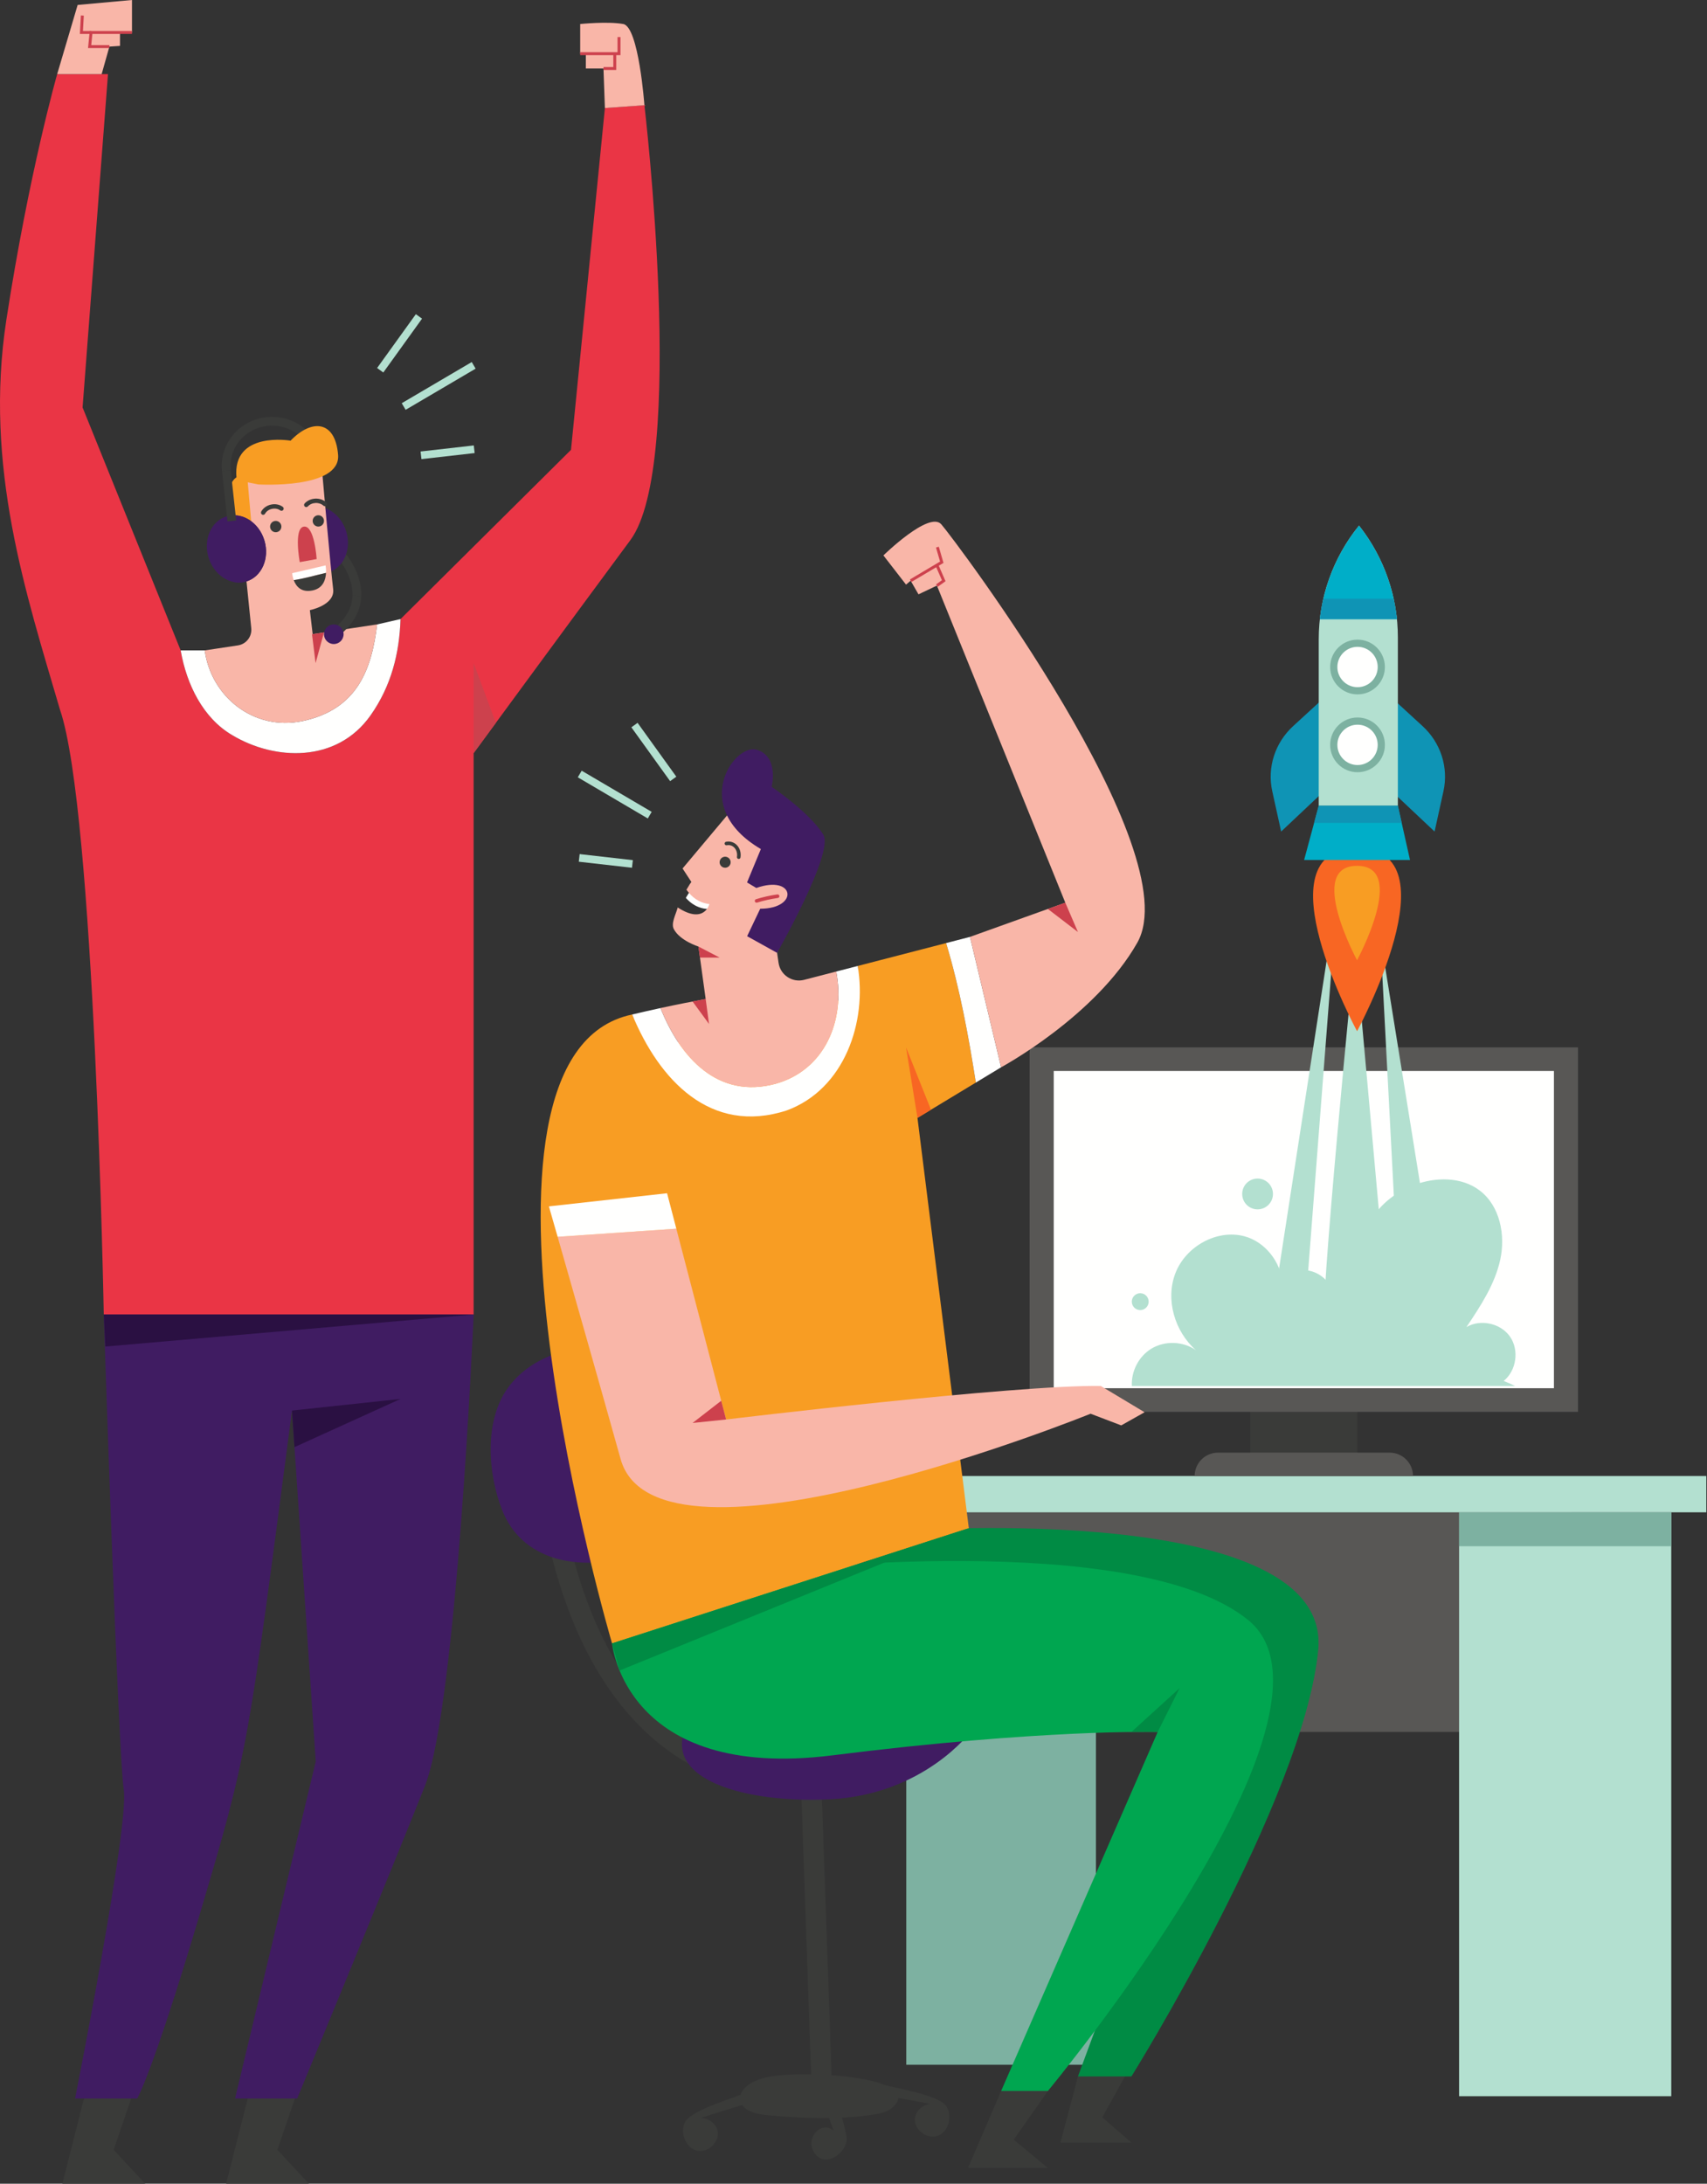 <?xml version="1.0" encoding="UTF-8"?>
<svg width="585px" height="748px" viewBox="0 0 585 748" version="1.1" xmlns="http://www.w3.org/2000/svg" xmlns:xlink="http://www.w3.org/1999/xlink">
    <rect x="0" y="0" width="585" height="748" fill="#333333" stroke="none"/>
    <!-- Generator: Sketch 55.1 (78136) - https://sketchapp.com -->
    <title>Launch</title>
    <desc>Created with Sketch.</desc>
    <g id="Illustration-kit" stroke="none" stroke-width="1" fill="none" fill-rule="evenodd">
        <g id="Illustration" transform="translate(-5084, -6506)">
            <g id="Launch" transform="translate(5084, 6506)">
                <g>
                    <g id="Mac-and-table" transform="translate(299.224, 358.751)">
                        <polygon id="Shape" fill="#7DB1A1" points="11.363 348.499 76.363 348.499 76.363 159.269 11.363 159.269"></polygon>
                        <polygon id="Shape" fill="#3A3B39" points="129.273 140.166 165.94 140.166 165.94 121.058 129.273 121.058"></polygon>
                        <polygon id="Shape" fill="#585755" points="13.697 234.499 239.268 234.499 239.268 156.586 13.697 156.586"></polygon>
                        <polygon id="Shape" fill="#585755" points="53.635 124.862 241.578 124.862 241.578 -7.10542736e-15 53.635 -7.10542736e-15"></polygon>
                        <polygon id="Shape" fill="#FFFFFE" points="61.9 116.764 233.314 116.764 233.314 8.097 61.9 8.097"></polygon>
                        <polygon id="Shape" fill="#B3E0D0" points="2.84217094e-14 159.269 285.529 159.269 285.529 146.833 2.84217094e-14 146.833"></polygon>
                        <path d="M177.023,138.833 L118.19,138.833 C113.771,138.833 110.19,142.415 110.19,146.833 L185.023,146.833 C185.023,142.415 181.441,138.833 177.023,138.833" id="Shape" fill="#585755"></path>
                        <polygon id="Shape" fill="#B3E0D0" points="200.814 359.275 273.53 359.275 273.53 159.269 200.814 159.269"></polygon>
                        <polygon id="Shape" fill="#7DB1A1" points="200.814 170.884 273.53 170.884 273.53 159.269 200.814 159.269"></polygon>
                    </g>
                    <g id="Man" transform="translate(168.152, 178.7)">
                        <path d="M120.41,546.685 C121.288,549.496 122.095,553.563 122.042,554.135 C121.524,559.841 113.079,564.53 110.278,557.401 C109.256,554.798 110.556,551.851 112.655,550.622 C114.072,549.792 115.853,549.744 117.528,551.113 L115.993,546.825 C108.856,546.929 101.696,546.467 94.591,545.799 C91.467,545.505 87.754,544.699 86.22,542.319 L71.989,546.755 C74.584,546.857 77.21,548.567 77.755,551.158 C78.57,555.028 74.353,558.988 70.542,557.933 C66.81,556.9 64.947,552.027 66.467,548.465 C68.084,544.677 79.696,541.049 85.661,538.854 C86.493,535.799 90.739,533.681 94.344,532.883 C97.927,532.089 103.638,531.727 109.817,531.828 L106.435,434.712 C99.923,435.096 86.228,434.713 71.157,427.199 C52.443,417.867 28.02,395.267 17.944,340.588 L24.827,339.32 C32.352,380.147 49.33,408.308 73.928,420.757 C92.44,430.126 109.039,427.435 109.197,427.407 L113.16,426.711 L116.832,532.135 C122.564,532.545 128.172,533.349 132.403,534.57 C132.374,534.538 132.355,534.506 132.347,534.475 L132.406,534.571 C133.473,534.879 134.452,535.214 135.323,535.575 C141.248,537.019 154.124,539.223 156.277,542.929 C158.222,546.277 156.971,551.342 153.395,552.825 C149.742,554.341 145.071,550.929 145.404,546.988 C145.627,544.35 148.023,542.33 150.586,541.91 L139.725,539.945 C139.658,540.975 138.963,542.108 137.498,543.347 C135.434,545.093 132.478,545.445 129.763,545.821 C126.658,546.252 123.538,546.53 120.41,546.685 Z" id="Combined-Shape" fill="#3A3B39"></path>
                        <path d="M65.608,290.981 C57.484,286.099 47.696,283.313 39.068,282.777 C26.656,282.007 13.411,286.495 6.038,296.508 C-2.331,307.874 -0.998,326.12 3.976,338.655 C17.261,372.135 76.666,354.028 82.298,322.823 C84.887,308.48 76.837,297.729 65.608,290.981" id="Shape" fill="#401C62"></path>
                        <path d="M164.598,414.351 C164.598,414.351 148.661,436.009 116.161,437.637 C83.661,439.265 47.598,428.355 75.598,401.355 C105.278,372.735 164.598,414.351 164.598,414.351" id="Shape" fill="#401C62"></path>
                        <polyline id="Shape" fill="#3A3B39" points="201.268 532.55 195.268 555.217 219.601 555.217 209.601 546.55 219.601 528.55 201.268 532.55"></polyline>
                        <path d="M142.351,345.55 C142.351,345.55 288.601,335.217 283.601,386.55 C278.601,437.883 219.601,532.55 219.601,532.55 L201.268,532.55 L224.169,470.55 L236.601,389.55 L85.687,391.55 L142.351,345.55" id="Shape" fill="#008B44"></path>
                        <path d="M41.601,384.217 C41.601,384.217 45.934,431.55 117.268,422.55 C188.601,413.55 228.601,414.55 228.601,414.55 L174.934,537.55 L190.95,537.55 C190.95,537.55 298.601,407.884 259.601,376.217 C220.601,344.55 94.73,359.55 94.73,359.55 L41.601,384.217" id="Shape" fill="#00A650"></path>
                        <path d="M146.268,204.217 L166.278,192.118 C163.738,175.999 160.782,159.924 156.091,144.334 L125.787,152.178 C129.066,171.162 57.788,191.263 48.503,168.806 C-17.785,182.55 41.601,384.217 41.601,384.217 L163.865,344.756 L146.268,204.217" id="Shape" fill="#F89D23"></path>
                        <path d="M174.935,186.884 L164.268,142.217 L156.091,144.334 C160.783,159.924 163.739,175.999 166.279,192.118 L174.935,186.884" id="Shape" fill="#FFFFFE"></path>
                        <path d="M101.372,201.693 C121.357,194.425 129.066,171.162 125.787,152.178 L118.424,154.084 C121.638,170.972 114.426,187.877 97.601,192.551 C77.797,197.883 64.962,183.485 58.199,166.6 C55.095,167.272 51.853,168.007 48.503,168.806 C57.788,191.263 75.348,210.088 101.372,201.693" id="Shape" fill="#FFFFFE"></path>
                        <path d="M68.653,126.017 L66.89,128.832 C66.89,128.832 70.38,133.368 75.956,132.55 L77.244,130.493 L68.653,126.017" id="Shape" fill="#FFFFFE"></path>
                        <path d="M118.425,154.084 L107.427,156.931 C103.357,157.984 99.274,155.274 98.665,151.115 L98.163,147.69 L112.834,113.714 L84.772,96.14 L65.768,118.784 L68.797,123.42 C68.553,123.679 68.063,124.391 67.096,126.067 C68.939,128.548 71.126,130.46 74.962,130.993 C74.962,130.993 73.181,138.055 64.105,132.139 C63.465,134.557 61.73,137.577 62.769,139.551 C64.867,143.539 71.208,145.524 71.208,145.524 L73.687,163.507 C69.078,164.349 63.868,165.371 58.199,166.599 C64.963,183.485 77.798,197.883 97.602,192.551 C114.427,187.877 121.638,170.971 118.425,154.084" id="Shape" fill="#F9B6A8"></path>
                        <path d="M98.163,147.689 C98.163,147.689 117.752,113.352 114.009,107.215 C109.369,99.607 96.302,90.82 96.302,90.82 C96.302,90.82 98.901,80.51 91.233,78.12 C83.566,75.73 67.915,97.641 92.6,112.135 L87.861,123.575 L91.043,125.463 C104.277,120.797 105.772,132.562 92.38,132.57 L87.893,141.985 L98.163,147.689" id="Shape" fill="#401C62"></path>
                        <path d="M78.753,115.641 C79.307,114.756 80.473,114.488 81.358,115.042 C82.243,115.596 82.511,116.763 81.957,117.647 C81.403,118.532 80.236,118.8 79.352,118.246 C78.467,117.692 78.199,116.526 78.753,115.641" id="Shape" fill="#3A3B39"></path>
                        <path d="M84.692,115.423 C84.761,115.466 84.84,115.496 84.925,115.509 C85.26,115.56 85.573,115.33 85.624,114.996 C85.876,113.338 85.364,111.719 84.254,110.664 C83.282,109.743 81.979,109.371 80.669,109.64 C80.337,109.707 80.123,110.031 80.191,110.363 C80.258,110.696 80.583,110.909 80.915,110.841 C81.842,110.651 82.727,110.905 83.409,111.553 C84.229,112.332 84.603,113.55 84.411,114.811 C84.374,115.06 84.491,115.297 84.692,115.423" id="Shape" fill="#3A3B39"></path>
                        <path d="M90.802,130.41 C90.947,130.501 91.13,130.531 91.307,130.476 C93.626,129.763 96.02,129.229 98.421,128.889 C98.756,128.842 98.99,128.532 98.943,128.196 C98.894,127.86 98.585,127.628 98.249,127.675 C95.784,128.023 93.327,128.572 90.948,129.304 C90.624,129.404 90.441,129.747 90.541,130.071 C90.586,130.217 90.681,130.334 90.802,130.41" id="Shape" fill="#CD414D"></path>
                        <polyline id="Shape" fill="#CD414D" points="71.208 145.523 78.465 149.3 71.729 149.3 71.208 145.523"></polyline>
                        <polyline id="Shape" fill="#F86623" points="146.268 204.217 142.351 180.05 150.896 201.419 146.268 204.217"></polyline>
                        <polyline id="Shape" fill="#CD414D" points="73.687 163.506 74.836 172.05 69.197 164.348 73.687 163.506"></polyline>
                        <path d="M209.101,296.05 C180.101,295.55 80.692,307.527 80.692,307.527 L63.629,242.173 L22.951,244.95 C27.304,260.139 35.82,289.954 44.539,321.086 C57.04,365.718 205.601,305.55 205.601,305.55 L216.101,309.55 L224.101,305.05 L209.101,296.05" id="Shape" fill="#F9B6A8"></path>
                        <path d="M60.458,230.027 L19.958,234.527 C19.958,234.527 21.063,238.363 22.951,244.95 L63.629,242.174 L60.458,230.027" id="Shape" fill="#FFFFFE"></path>
                        <polyline id="Shape" fill="#CD414D" points="80.692 307.527 69.197 308.717 79.016 301.109 80.692 307.527"></polyline>
                        <polyline id="Shape" fill="#008B44" points="163.865 344.756 44.179 393.518 41.601 384.217 163.865 344.756"></polyline>
                        <polyline id="Shape" fill="#B3E0D0" points="63.629 87.342 61.503 88.872 48.224 70.429 50.35 68.898 63.629 87.342"></polyline>
                        <polyline id="Shape" fill="#B3E0D0" points="55.182 99.389 53.852 101.654 29.863 87.556 31.194 85.292 55.182 99.389"></polyline>
                        <polyline id="Shape" fill="#B3E0D0" points="48.728 115.932 48.432 118.541 30.199 116.468 30.496 113.859 48.728 115.932"></polyline>
                        <path d="M154.424,0.884 C150.247,-3.783 134.601,11.551 134.601,11.551 L142.351,21.551 L143.935,20.217 L146.624,24.884 L152.935,21.884 L196.935,130.504 L164.268,142.217 L174.935,186.884 C174.935,186.884 207.268,169.475 221.601,144.217 C239.445,112.774 158.601,5.551 154.424,0.884" id="Shape" fill="#F9B6A8"></path>
                        <polyline id="Shape" fill="#CD414D" points="196.935 130.503 201.268 140.55 190.951 132.649 196.935 130.503"></polyline>
                        <polyline id="Shape" fill="#CD414D" points="144.189 20.647 143.679 19.787 154.013 13.651 152.621 8.856 153.582 8.578 155.189 14.116 144.189 20.647"></polyline>
                        <polyline id="Shape" fill="#CD414D" points="153.225 22.291 152.643 21.477 154.648 20.046 152.476 15.074 153.392 14.674 155.888 20.389 153.225 22.291"></polyline>
                        <polyline id="Shape" fill="#3A3B39" points="174.935 537.55 163.602 563.883 190.935 563.883 179.268 554.217 190.951 537.55 174.935 537.55"></polyline>
                        <polyline id="Shape" fill="#008B44" points="228.601 414.55 236.101 399.55 219.601 414.55 228.601 414.55"></polyline>
                    </g>
                    <g id="Man">
                        <polyline id="Shape" fill="#3A3B39" points="87.807 707.361 77.486 747.999 105.868 747.999 95.064 736.388 105.868 704.781 87.807 707.361"></polyline>
                        <polyline id="Shape" fill="#3A3B39" points="31.694 707.361 21.373 747.999 49.755 747.999 38.951 736.388 49.755 704.781 31.694 707.361"></polyline>
                        <path d="M123.806,204.099 L120.808,203.996 C121.065,196.485 114.877,190.028 114.815,189.964 L116.962,187.869 C117.254,188.167 124.108,195.288 123.806,204.099" id="Shape" fill="#3A3B39"></path>
                        <path d="M108.512,176.58 L107.462,158.811 C107.242,155.093 105.532,151.691 102.645,149.232 C99.666,146.695 95.687,145.47 91.755,145.869 C87.883,146.26 84.427,148.111 82.023,151.079 C79.723,153.919 78.672,157.461 79.064,161.051 L76.081,161.376 C75.603,156.985 76.884,152.658 79.692,149.191 C82.602,145.597 86.78,143.357 91.452,142.884 C96.21,142.403 100.992,143.884 104.59,146.948 C108.105,149.942 110.189,154.092 110.456,158.634 L111.506,176.403 L108.512,176.58" id="Shape" fill="#3A3B39"></path>
                        <path d="M118.679,182.125 C116.837,175.96 111.052,172.244 105.757,173.825 C100.463,175.407 97.664,181.688 99.506,187.853 C101.348,194.018 107.133,197.734 112.428,196.153 C117.722,194.571 120.521,188.29 118.679,182.125" id="Shape" fill="#401C62"></path>
                        <path d="M220.846,36.042 L207.3,37.01 L195.689,154.085 L137.262,212.054 C136.88,223.696 134.136,234.916 126.992,245.036 C115.381,261.484 94.095,260.517 79.582,251.809 C69.62,245.998 63.944,234.489 61.917,222.782 L28.301,139.571 L37.009,25.399 L19.593,25.399 C19.593,25.399 9.917,59.264 2.176,109.577 C-5.564,159.89 8.949,203.431 20.56,243.101 C32.44,277.516 35.564,450.27 35.564,450.27 L162.315,450.27 L162.315,257.984 C162.315,257.984 196.657,211.171 216.008,185.047 C235.359,158.923 220.846,36.042 220.846,36.042" id="Shape" fill="#EA3545"></path>
                        <path d="M129.233,213.885 C127.4,229.096 122.592,242.937 103.77,246.971 C86.769,250.55 72.261,238.403 70.173,222.782 L61.917,222.782 C63.943,234.488 69.62,245.998 79.581,251.809 C94.095,260.517 115.381,261.484 126.992,245.036 C134.136,234.915 136.88,223.696 137.262,212.054 L129.233,213.885" id="Shape" fill="#FFFFFE"></path>
                        <polyline id="Shape" fill="#F9B6A8" points="19.593 25.399 26.608 1.694 45.233 1.77635684e-15 45.233 11.127 41.121 11.127 41.121 15.723 37.493 15.965 34.832 25.399 19.593 25.399"></polyline>
                        <path d="M220.846,36.042 C220.846,36.042 218.911,9.192 213.589,8.225 C208.268,7.257 198.834,8.225 198.834,8.225 L198.834,18.384 L200.769,18.384 L200.769,23.464 L206.816,23.464 L207.3,37.01 L220.846,36.042" id="Shape" fill="#F9B6A8"></path>
                        <path d="M107.156,217.211 L106.189,208.994 C106.189,208.994 114.897,207.301 114.172,201.738 C113.446,196.174 110.202,159.407 110.202,159.407 L81.033,165.212 L86.108,215.18 C86.399,218.049 84.387,220.641 81.536,221.07 L70.173,222.782 C72.261,238.404 86.769,250.55 103.77,246.971 C122.592,242.938 127.4,229.097 129.233,213.885 L107.156,217.211" id="Shape" fill="#F9B6A8"></path>
                        <path d="M162.315,450.271 C162.315,450.271 156.587,584.006 145.621,611.743 C134.655,639.48 101.836,718.815 101.836,718.815 L80.549,718.815 L108.209,603.358 L100.068,483.168 C84.851,598.785 85.466,598.551 68.293,656.251 C52.167,710.435 47.007,718.815 47.007,718.815 L25.721,718.815 C25.721,718.815 44.349,625.289 42.414,613.033 C40.479,600.778 35.564,450.271 35.564,450.271 L162.315,450.271" id="Shape" fill="#401C62"></path>
                        <polyline id="Shape" fill="#CD414D" points="37.493 16.465 30.167 16.465 30.752 10.627 45.233 10.627 45.233 11.627 31.656 11.627 31.272 15.465 37.493 15.465 37.493 16.465"></polyline>
                        <polyline id="Shape" fill="#CD414D" points="31.204 11.627 27.37 11.627 27.722 5.294 28.72 5.349 28.427 10.627 31.204 10.627 31.204 11.627"></polyline>
                        <polyline id="Shape" fill="#CD414D" points="212.638 18.884 198.833 18.884 198.833 17.884 211.638 17.884 211.638 12.699 212.638 12.699 212.638 18.884"></polyline>
                        <polyline id="Shape" fill="#CD414D" points="211.187 23.964 206.816 23.964 206.816 22.964 210.187 22.964 210.187 18.384 211.187 18.384 211.187 23.964"></polyline>
                        <path d="M102.723,192.55 L108.528,191.501 C108.528,191.501 107.803,179.962 104.174,180.382 C100.546,180.801 102.723,192.55 102.723,192.55" id="Shape" fill="#CD414D"></path>
                        <path d="M88.532,165.938 C88.532,165.938 116.833,167.631 115.866,155.779 C114.898,143.926 106.778,143.442 99.59,150.941 C99.59,150.941 79.582,147.536 81.033,163.519 C81.033,163.519 75.712,166.143 79.824,179.968 L86.355,181.661 L84.904,165.212 L88.532,165.938" id="Shape" fill="#F89D23"></path>
                        <path d="M96.434,180.37 C96.434,179.299 95.566,178.431 94.495,178.431 C93.424,178.431 92.555,179.299 92.555,180.37 C92.555,181.441 93.424,182.309 94.495,182.309 C95.566,182.309 96.434,181.441 96.434,180.37" id="Shape" fill="#3A3B39"></path>
                        <path d="M111.032,178.431 C111.032,177.36 110.164,176.492 109.093,176.492 C108.022,176.492 107.153,177.36 107.153,178.431 C107.153,179.502 108.022,180.37 109.093,180.37 C110.164,180.37 111.032,179.502 111.032,178.431" id="Shape" fill="#3A3B39"></path>
                        <path d="M111.571,193.674 L100.129,196.335 C100.129,196.335 100.199,197.446 100.668,198.717 C104.303,198.175 107.942,197.096 111.732,196.218 C111.8,194.789 111.571,193.674 111.571,193.674" id="Shape" fill="#FFFFFE"></path>
                        <path d="M100.668,198.718 C101.407,200.72 103.143,203.123 107.214,202.23 C110.797,201.444 111.627,198.446 111.732,196.219 C107.942,197.096 104.303,198.176 100.668,198.718" id="Shape" fill="#3A3B39"></path>
                        <path d="M90.183,176.341 C90.06,176.341 89.936,176.31 89.82,176.247 C89.458,176.046 89.328,175.589 89.528,175.227 C90.194,174.027 91.413,173.157 92.875,172.838 C94.335,172.519 95.809,172.803 96.915,173.618 C97.248,173.864 97.32,174.333 97.074,174.667 C96.829,175 96.358,175.072 96.025,174.826 C95.268,174.268 94.241,174.077 93.195,174.304 C92.155,174.53 91.296,175.132 90.84,175.955 C90.703,176.202 90.447,176.341 90.183,176.341" id="Shape" fill="#3A3B39"></path>
                        <path d="M104.955,173.702 C104.774,173.702 104.595,173.638 104.45,173.507 C104.144,173.228 104.121,172.754 104.4,172.448 C105.292,171.466 106.625,170.864 108.056,170.796 C109.485,170.73 110.87,171.202 111.851,172.096 C112.158,172.375 112.18,172.849 111.901,173.155 C111.621,173.462 111.146,173.483 110.842,173.205 C110.152,172.577 109.156,172.245 108.127,172.294 C107.091,172.343 106.137,172.767 105.51,173.456 C105.362,173.619 105.159,173.702 104.955,173.702" id="Shape" fill="#3A3B39"></path>
                        <path d="M90.619,185.156 C88.777,178.991 82.992,175.275 77.697,176.857 C72.403,178.438 69.604,184.719 71.446,190.884 C73.288,197.049 79.073,200.765 84.368,199.184 C89.662,197.602 92.461,191.321 90.619,185.156" id="Shape" fill="#401C62"></path>
                        <path d="M90.62,185.156 C88.829,179.163 83.314,175.499 78.144,176.751 C81.855,177.628 85.17,180.764 86.482,185.156 C88.324,191.321 85.525,197.602 80.23,199.184 C80.083,199.228 79.934,199.253 79.785,199.288 C81.284,199.643 82.846,199.639 84.369,199.184 C89.663,197.602 92.462,191.321 90.62,185.156" id="Shape" fill="#401C62"></path>
                        <path d="M115.285,218.45 L113.498,216.041 C118.194,212.555 120.654,208.503 120.808,203.997 L123.806,204.1 C123.619,209.564 120.753,214.392 115.285,218.45" id="Shape" fill="#3A3B39"></path>
                        <polyline id="Shape" fill="#3A3B39" points="79.064 161.051 80.943 178.268 77.96 178.594 76.081 161.376 79.064 161.051"></polyline>
                        <path d="M117.751,217.245 C117.751,215.389 116.247,213.885 114.391,213.885 C112.536,213.885 111.031,215.389 111.031,217.245 C111.031,219.101 112.536,220.605 114.391,220.605 C116.247,220.605 117.751,219.101 117.751,217.245" id="Shape" fill="#401C62"></path>
                        <polyline id="Shape" fill="#CD414D" points="106.93 217.245 108.151 227.136 111.032 216.627 106.93 217.245"></polyline>
                        <polyline id="Shape" fill="#2A1042" points="162.315 450.271 36.107 461.242 35.564 450.271 162.315 450.271"></polyline>
                        <polyline id="Shape" fill="#2A1042" points="100.068 483.168 137.261 479.187 100.917 495.698 100.068 483.168"></polyline>
                        <polyline id="Shape" fill="#CD414D" points="162.315 257.984 162.315 227.136 169.936 247.602 162.315 257.984"></polyline>
                        <polyline id="Shape" fill="#B3E0D0" points="142.513 107.62 144.638 109.151 131.359 127.594 129.233 126.064 142.513 107.62"></polyline>
                        <polyline id="Shape" fill="#B3E0D0" points="161.669 124.014 163 126.278 139.011 140.376 137.68 138.112 161.669 124.014"></polyline>
                        <polyline id="Shape" fill="#B3E0D0" points="162.367 152.581 162.663 155.19 144.431 157.264 144.134 154.654 162.367 152.581"></polyline>
                    </g>
                    <g id="Rocket" transform="translate(387.876, 180.035)">
                        <path d="M131.36,294.715 C130.067,294.106 128.771,293.501 127.44,292.992 C131.808,289.47 132.823,282.461 129.634,277.843 C126.445,273.226 119.531,271.693 114.69,274.531 C119.514,267.328 124.436,259.9 126.272,251.428 C128.108,242.955 126.167,233.077 119.287,227.802 C113.005,222.985 104.032,223.069 96.643,225.911 C90.108,228.425 84.214,233.083 81.209,239.407 C78.203,245.731 78.482,253.763 82.76,259.306 C77.458,260.299 72.663,263.439 69.397,267.721 C69.639,265.861 69.488,263.965 68.856,262.188 C67.225,257.595 62.176,254.29 57.391,255.211 C55.006,255.67 52.935,257.27 51.663,259.326 C50.987,252.166 45.647,245.291 38.542,243.419 C29.131,240.94 18.54,246.906 14.986,255.966 C11.431,265.026 14.667,276.047 21.99,282.457 C17.578,279.347 11.311,279.134 6.699,281.938 C2.383,284.561 -0.256,289.685 0.02,294.715 L131.36,294.715" id="Shape" fill="#B3E0D0"></path>
                        <path d="M48.377,228.942 C48.377,226.029 46.016,223.668 43.103,223.668 C40.191,223.668 37.83,226.029 37.83,228.942 C37.83,231.855 40.191,234.216 43.103,234.216 C46.016,234.216 48.377,231.855 48.377,228.942" id="Shape" fill="#B3E0D0"></path>
                        <path d="M5.775,265.828 C5.775,264.233 4.482,262.941 2.888,262.941 C1.293,262.941 0,264.233 0,265.828 C0,267.423 1.293,268.715 2.888,268.715 C4.482,268.715 5.775,267.423 5.775,265.828" id="Shape" fill="#B3E0D0"></path>
                        <polyline id="Shape" fill="#B3E0D0" points="70.536 124.682 47.267 275.215 58.902 275.215 70.536 124.682"></polyline>
                        <path d="M66.028,275.215 C63.784,272.292 76.526,144.188 76.526,144.188 L87.739,268.612 L66.028,275.215" id="Shape" fill="#B3E0D0"></path>
                        <polyline id="Shape" fill="#B3E0D0" points="90.394 240.839 85.164 140.882 99.917 232.423 90.394 240.839"></polyline>
                        <path d="M77.198,110.598 C111.111,110.598 77.198,173.193 77.198,173.193 C77.198,173.193 43.285,110.598 77.198,110.598" id="Shape" fill="#F86623"></path>
                        <path d="M77.198,148.876 C77.198,148.876 59.681,116.543 77.198,116.543 C94.715,116.543 77.198,148.876 77.198,148.876" id="Shape" fill="#F89D23"></path>
                        <path d="M51.178,104.801 L65.596,91.222 L65.596,59.235 L55.302,68.674 C49.061,74.397 46.347,82.851 48.138,90.989 L51.178,104.801" id="Shape" fill="#0F94B5"></path>
                        <path d="M103.764,104.801 L106.804,90.989 C108.595,82.851 105.881,74.397 99.64,68.674 L89.346,59.235 L89.346,91.222 L103.764,104.801" id="Shape" fill="#0F94B5"></path>
                        <path d="M78.06,0.244 L77.87,0.001 C68.937,11.003 64.061,24.744 64.061,38.916 L64.061,95.985 L91.181,95.985 L91.181,38.297 C91.181,24.503 86.562,11.107 78.06,0.244" id="Shape" fill="#B3E0D0"></path>
                        <path d="M64.457,32.051 L90.851,32.051 C89.675,20.495 85.27,9.457 78.059,0.244 L77.869,0 C70.388,9.215 65.766,20.351 64.457,32.051" id="Shape" fill="#00AEC8"></path>
                        <path d="M86.735,48.442 C86.735,43.264 82.537,39.066 77.359,39.066 C72.181,39.066 67.984,43.264 67.984,48.442 C67.984,53.62 72.181,57.818 77.359,57.818 C82.537,57.818 86.735,53.62 86.735,48.442" id="Shape" fill="#7DB1A1"></path>
                        <path d="M84.271,48.442 C84.271,44.625 81.177,41.531 77.36,41.531 C73.543,41.531 70.448,44.625 70.448,48.442 C70.448,52.259 73.543,55.353 77.36,55.353 C81.177,55.353 84.271,52.259 84.271,48.442" id="Shape" fill="#FFFFFE"></path>
                        <path d="M86.735,75.107 C86.735,69.929 82.537,65.731 77.359,65.731 C72.181,65.731 67.984,69.929 67.984,75.107 C67.984,80.285 72.181,84.483 77.359,84.483 C82.537,84.483 86.735,80.285 86.735,75.107" id="Shape" fill="#7DB1A1"></path>
                        <path d="M84.271,75.107 C84.271,71.29 81.177,68.196 77.36,68.196 C73.543,68.196 70.448,71.29 70.448,75.107 C70.448,78.924 73.543,82.018 77.36,82.018 C81.177,82.018 84.271,78.924 84.271,75.107" id="Shape" fill="#FFFFFE"></path>
                        <polyline id="Shape" fill="#00AEC8" points="64.061 95.985 59.05 114.547 95.346 114.547 91.181 95.985 64.061 95.985"></polyline>
                        <polyline id="Shape" fill="#0F94B5" points="92.495 101.841 91.181 95.986 64.061 95.986 62.481 101.841 92.495 101.841"></polyline>
                        <path d="M65.658,25.05 C65.128,27.354 64.722,29.69 64.458,32.051 L90.851,32.051 C90.611,29.692 90.229,27.355 89.724,25.05 L65.658,25.05" id="Shape" fill="#0F94B5"></path>
                    </g>
                </g>
            </g>
        </g>
    </g>
</svg>